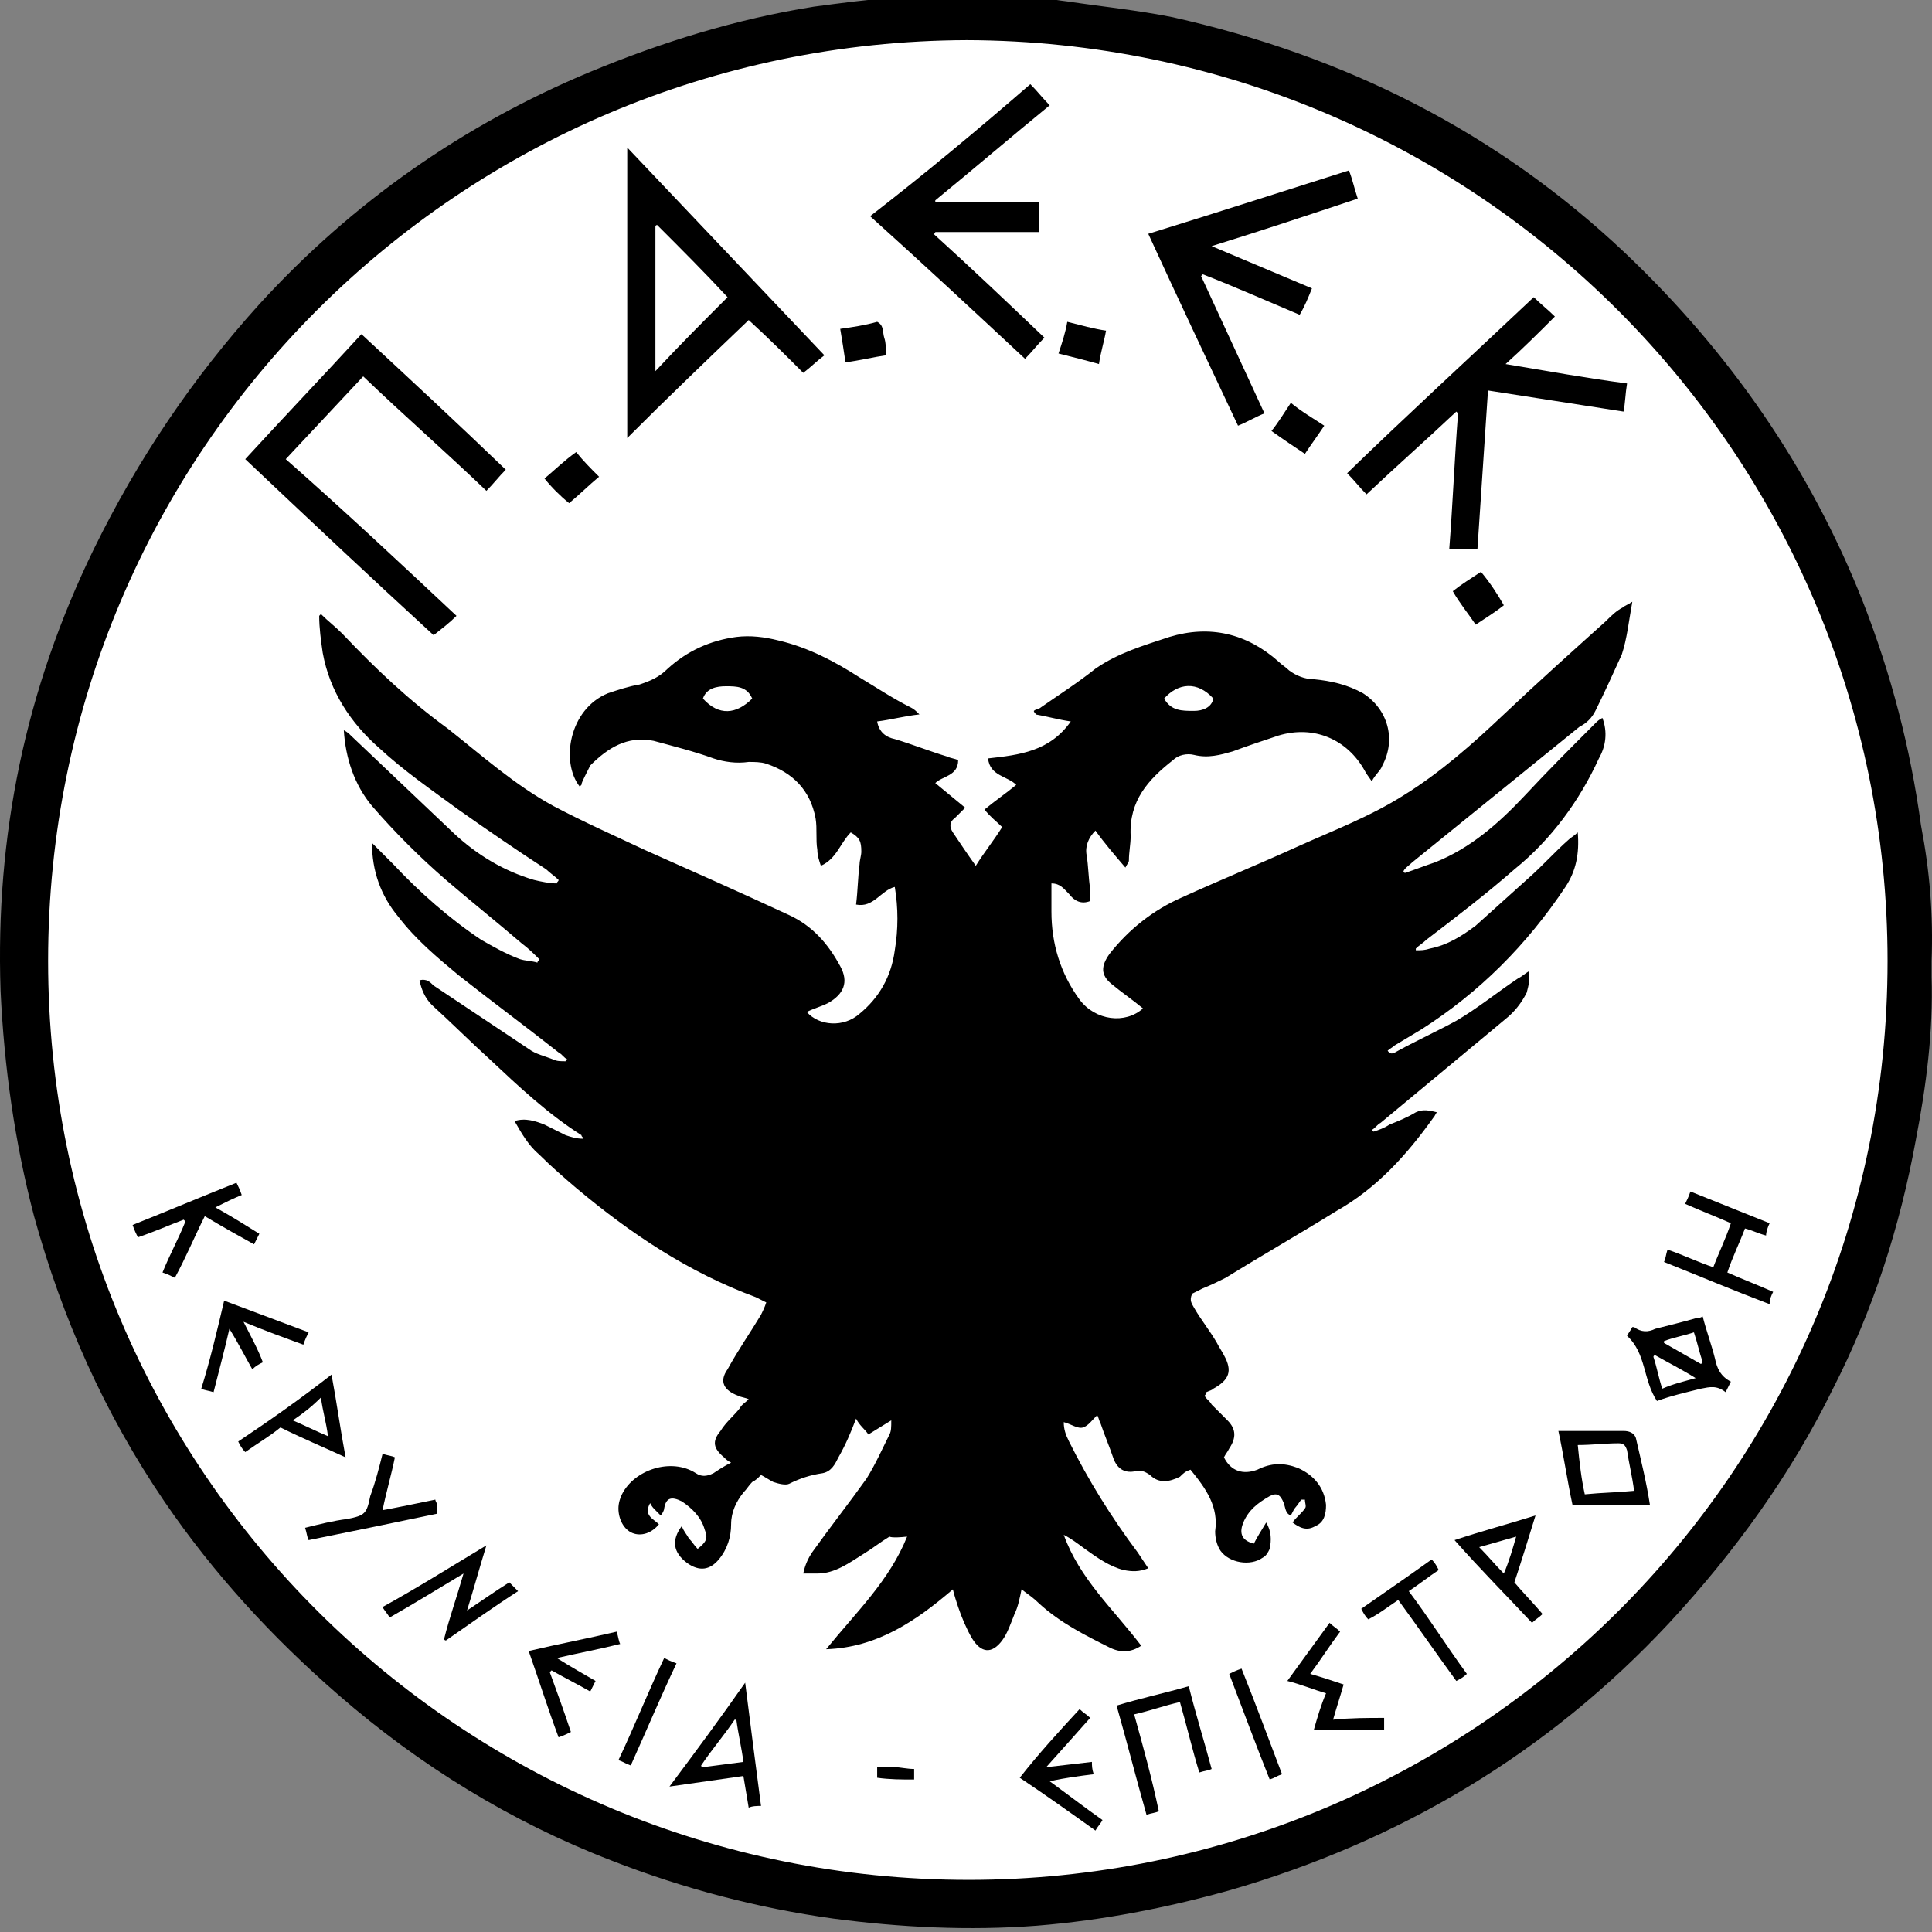 <svg width="50" height="50" viewBox="0 0 50 50" fill="none" xmlns="http://www.w3.org/2000/svg">
<rect x="0" y="0" width="50" height="50" fill="#808080" stroke="none"/>
<g clip-path="url(#clip0)">
<ellipse cx="25.161" cy="25.005" rx="24.599" ry="24.603" fill="white"/>
<path d="M49.989 24.868C49.989 25.005 49.989 25.141 49.989 25.278C50.034 26.69 49.852 28.103 49.579 29.515C49.169 31.748 48.485 33.889 47.438 35.939C46.344 38.172 44.886 40.177 43.201 41.999C40.058 45.371 36.231 47.649 31.812 48.924C30.172 49.38 28.532 49.699 26.847 49.836C25.07 49.972 23.294 49.881 21.563 49.653C19.604 49.38 17.691 48.879 15.823 48.15C13.226 47.148 10.857 45.69 8.762 43.867C7.031 42.364 5.527 40.723 4.252 38.855C2.703 36.577 1.61 34.117 0.881 31.474C0.38 29.561 0.106 27.602 0.015 25.642C-0.121 21.633 0.653 17.851 2.43 14.206C3.569 11.883 4.981 9.787 6.712 7.873C9.126 5.231 11.996 3.226 15.276 1.859C17.144 1.085 19.057 0.492 21.061 0.173C21.745 0.082 22.428 -0.009 23.066 -0.055C24.205 -0.1 25.344 -0.1 26.483 -0.1C26.847 -0.1 27.211 -0.009 27.621 0.037C28.532 0.173 29.444 0.264 30.355 0.447C34.819 1.449 38.737 3.408 42.062 6.552C44.75 9.103 46.845 12.111 48.212 15.573C48.941 17.441 49.442 19.355 49.715 21.36C49.943 22.544 50.034 23.683 49.989 24.868ZM25.025 1.039C11.905 1.085 1.245 11.655 1.245 24.868C1.245 38.081 11.951 48.651 25.07 48.651C38.053 48.651 48.85 38.172 48.85 24.868C48.85 11.791 38.281 1.085 25.025 1.039Z" fill="black"/>
<path d="M23.02 39.767C22.793 39.903 22.565 40.085 22.337 40.222C21.973 40.45 21.608 40.723 21.153 40.723C21.016 40.723 20.925 40.723 20.788 40.723C20.834 40.495 20.925 40.313 21.016 40.177C21.471 39.539 21.973 38.901 22.428 38.263C22.656 37.898 22.838 37.488 23.02 37.124C23.066 37.033 23.066 36.942 23.066 36.759C22.838 36.896 22.701 36.987 22.474 37.124C22.383 36.987 22.246 36.896 22.155 36.714C22.018 37.078 21.881 37.397 21.699 37.716C21.608 37.898 21.517 38.081 21.289 38.126C20.97 38.172 20.697 38.263 20.424 38.4C20.333 38.445 20.15 38.4 20.014 38.354C19.923 38.309 19.786 38.217 19.695 38.172C19.604 38.263 19.558 38.309 19.467 38.354C19.376 38.445 19.33 38.536 19.239 38.627C19.057 38.855 18.921 39.129 18.921 39.448C18.921 39.767 18.829 40.086 18.602 40.359C18.374 40.632 18.101 40.678 17.782 40.45C17.417 40.177 17.372 39.858 17.645 39.493C17.691 39.63 17.782 39.721 17.827 39.812C17.918 39.903 17.964 39.994 18.055 40.085C18.283 39.903 18.328 39.812 18.237 39.584C18.146 39.265 17.918 39.038 17.645 38.855C17.372 38.719 17.235 38.764 17.189 39.038C17.189 39.083 17.144 39.174 17.098 39.22C17.053 39.174 17.007 39.129 16.962 39.083C16.916 39.038 16.87 38.992 16.825 38.901C16.643 39.22 16.916 39.311 17.053 39.448C16.87 39.675 16.597 39.767 16.369 39.675C16.142 39.584 16.005 39.311 16.005 39.038C16.005 38.901 16.05 38.764 16.096 38.673C16.415 38.035 17.372 37.716 18.009 38.126C18.146 38.217 18.283 38.217 18.465 38.126C18.602 38.035 18.738 37.944 18.921 37.853C18.829 37.807 18.784 37.762 18.738 37.716C18.465 37.488 18.419 37.306 18.647 37.033C18.784 36.805 19.012 36.623 19.148 36.441C19.194 36.349 19.285 36.304 19.376 36.213C19.285 36.167 19.194 36.167 19.103 36.122C18.738 35.985 18.602 35.757 18.829 35.438C19.103 34.937 19.422 34.481 19.695 34.026C19.74 33.935 19.786 33.843 19.831 33.707C19.74 33.661 19.649 33.616 19.558 33.57C17.827 32.932 16.324 31.93 14.912 30.745C14.593 30.472 14.274 30.198 13.955 29.88C13.682 29.652 13.499 29.333 13.317 29.014C13.591 28.923 13.864 29.014 14.092 29.105C14.274 29.196 14.456 29.287 14.638 29.378C14.775 29.424 14.912 29.47 15.094 29.47C15.094 29.424 15.048 29.424 15.048 29.378C14.183 28.832 13.408 28.103 12.68 27.419C12.178 26.964 11.677 26.462 11.176 26.007C10.994 25.825 10.903 25.597 10.857 25.369C11.04 25.323 11.131 25.415 11.222 25.506C12.042 26.052 12.862 26.599 13.682 27.146C13.864 27.283 14.092 27.328 14.319 27.419C14.411 27.465 14.502 27.465 14.638 27.465C14.638 27.465 14.638 27.419 14.684 27.419C14.593 27.374 14.547 27.283 14.456 27.237C13.591 26.554 12.725 25.916 11.86 25.232C11.313 24.777 10.766 24.321 10.311 23.729C9.855 23.182 9.627 22.544 9.627 21.815C9.81 21.997 9.992 22.18 10.174 22.362C10.857 23.091 11.632 23.774 12.452 24.321C12.771 24.503 13.089 24.686 13.454 24.822C13.591 24.868 13.773 24.868 13.909 24.913C13.909 24.868 13.955 24.868 13.955 24.822C13.818 24.686 13.682 24.549 13.499 24.412C12.862 23.865 12.178 23.319 11.541 22.772C10.857 22.18 10.22 21.542 9.627 20.858C9.172 20.312 8.944 19.628 8.898 18.899C8.99 18.945 9.035 18.99 9.081 19.036C9.992 19.902 10.857 20.722 11.768 21.587C12.361 22.134 13.044 22.544 13.818 22.772C14.001 22.817 14.228 22.863 14.411 22.863C14.411 22.817 14.456 22.817 14.456 22.772C14.365 22.681 14.228 22.59 14.137 22.499C13.363 21.997 12.634 21.496 11.86 20.95C11.176 20.448 10.447 19.947 9.81 19.355C9.081 18.717 8.534 17.897 8.352 16.895C8.306 16.576 8.261 16.257 8.261 15.938L8.306 15.892C8.488 16.074 8.671 16.211 8.853 16.393C9.718 17.305 10.584 18.125 11.586 18.854C12.452 19.537 13.317 20.312 14.319 20.858C15.094 21.268 15.914 21.633 16.688 21.997C17.918 22.544 19.148 23.091 20.424 23.683C21.016 23.957 21.426 24.412 21.745 25.005C21.973 25.415 21.836 25.733 21.426 25.961C21.244 26.052 21.061 26.098 20.879 26.189C21.198 26.554 21.836 26.599 22.246 26.235C22.747 25.825 23.066 25.278 23.157 24.594C23.248 24.048 23.248 23.501 23.157 22.954C22.793 23.045 22.61 23.501 22.155 23.41C22.2 23.045 22.2 22.726 22.246 22.362C22.246 22.271 22.291 22.134 22.291 22.043C22.291 21.77 22.246 21.678 22.018 21.542C21.745 21.815 21.654 22.225 21.244 22.407C21.198 22.271 21.153 22.134 21.153 21.997C21.107 21.724 21.153 21.451 21.107 21.177C20.97 20.448 20.515 19.993 19.831 19.765C19.695 19.719 19.513 19.719 19.376 19.719C19.057 19.765 18.738 19.719 18.465 19.628C17.964 19.446 17.417 19.309 16.916 19.173C16.233 19.036 15.732 19.355 15.276 19.81C15.23 19.902 15.185 19.993 15.139 20.084C15.094 20.175 15.048 20.266 15.048 20.312L15.003 20.357C14.502 19.719 14.729 18.352 15.732 17.942C16.005 17.851 16.278 17.76 16.552 17.715C16.825 17.623 17.053 17.532 17.28 17.305C17.782 16.849 18.374 16.576 19.057 16.484C19.422 16.439 19.786 16.484 20.15 16.576C20.925 16.758 21.608 17.122 22.246 17.532C22.701 17.806 23.111 18.079 23.567 18.307C23.658 18.352 23.704 18.398 23.795 18.489C23.385 18.535 23.066 18.626 22.701 18.671C22.747 18.945 22.929 19.081 23.157 19.127C23.613 19.264 24.068 19.446 24.524 19.583C24.615 19.628 24.706 19.628 24.797 19.674C24.797 20.084 24.387 20.084 24.205 20.266C24.478 20.494 24.706 20.676 24.979 20.904C24.888 20.995 24.797 21.086 24.706 21.177C24.569 21.268 24.569 21.405 24.66 21.542C24.843 21.815 25.025 22.088 25.253 22.407C25.48 22.043 25.708 21.77 25.936 21.405C25.799 21.268 25.617 21.132 25.48 20.95C25.754 20.722 26.027 20.539 26.3 20.312C26.073 20.084 25.617 20.084 25.571 19.628C26.391 19.537 27.166 19.446 27.712 18.671C27.394 18.626 27.075 18.535 26.801 18.489C26.801 18.444 26.756 18.444 26.756 18.398C26.801 18.352 26.892 18.352 26.938 18.307C27.394 17.988 27.895 17.669 28.35 17.305C28.942 16.895 29.58 16.712 30.264 16.484C31.311 16.166 32.268 16.393 33.088 17.122C33.179 17.213 33.27 17.259 33.361 17.35C33.543 17.487 33.771 17.578 33.999 17.578C34.455 17.623 34.864 17.715 35.275 17.942C35.912 18.352 36.14 19.127 35.776 19.81C35.73 19.947 35.593 20.038 35.502 20.221C35.411 20.084 35.366 20.038 35.32 19.947C34.864 19.127 33.999 18.762 33.088 19.036C32.678 19.173 32.268 19.309 31.904 19.446C31.585 19.537 31.266 19.628 30.901 19.537C30.719 19.491 30.491 19.537 30.355 19.674C29.717 20.175 29.216 20.722 29.261 21.633C29.261 21.861 29.216 22.043 29.216 22.271C29.216 22.316 29.17 22.362 29.125 22.453C28.851 22.134 28.578 21.815 28.35 21.496C28.168 21.678 28.077 21.906 28.122 22.134C28.168 22.407 28.168 22.726 28.214 23C28.214 23.091 28.214 23.228 28.214 23.319C27.986 23.41 27.804 23.319 27.667 23.136C27.53 23 27.439 22.863 27.211 22.863C27.211 23.091 27.211 23.364 27.211 23.592C27.211 24.412 27.439 25.187 27.94 25.87C28.35 26.417 29.125 26.508 29.58 26.098C29.307 25.87 29.034 25.688 28.76 25.46C28.487 25.232 28.487 25.005 28.715 24.686C29.216 24.048 29.854 23.547 30.582 23.228C31.585 22.772 32.587 22.362 33.589 21.906C34.5 21.496 35.457 21.132 36.322 20.585C37.279 19.993 38.099 19.264 38.919 18.489C39.784 17.669 40.65 16.895 41.561 16.074C41.698 15.938 41.834 15.801 42.017 15.71C42.062 15.664 42.108 15.664 42.244 15.573C42.153 16.074 42.108 16.53 41.971 16.94C41.743 17.441 41.516 17.942 41.288 18.398C41.197 18.58 41.06 18.717 40.878 18.808C39.42 19.993 38.008 21.132 36.55 22.316C36.459 22.407 36.368 22.453 36.322 22.544C36.322 22.544 36.322 22.59 36.368 22.59C36.641 22.499 36.869 22.407 37.142 22.316C38.053 21.952 38.782 21.314 39.465 20.585C40.058 19.947 40.696 19.309 41.288 18.717C41.333 18.671 41.379 18.626 41.47 18.58C41.607 18.945 41.561 19.309 41.379 19.628C40.878 20.722 40.149 21.724 39.192 22.499C38.463 23.136 37.689 23.729 36.914 24.321C36.823 24.412 36.732 24.458 36.641 24.549V24.594C36.778 24.594 36.869 24.594 37.006 24.549C37.461 24.458 37.826 24.23 38.19 23.957C38.645 23.547 39.101 23.136 39.557 22.726C39.921 22.407 40.24 22.043 40.604 21.724C40.65 21.678 40.741 21.633 40.832 21.542C40.878 22.088 40.787 22.544 40.513 22.954C39.511 24.458 38.281 25.688 36.778 26.645C36.55 26.781 36.322 26.918 36.094 27.055C36.049 27.1 35.958 27.146 35.912 27.191C36.003 27.328 36.094 27.237 36.186 27.191C36.687 26.918 37.188 26.69 37.689 26.417C38.236 26.098 38.737 25.688 39.283 25.323C39.374 25.278 39.42 25.232 39.557 25.141C39.602 25.369 39.557 25.506 39.511 25.688C39.374 25.961 39.192 26.189 38.964 26.371C37.871 27.283 36.823 28.148 35.73 29.059C35.639 29.105 35.593 29.196 35.502 29.242L35.548 29.287C35.684 29.242 35.821 29.196 35.958 29.105C36.186 29.014 36.413 28.923 36.641 28.786C36.823 28.695 37.006 28.741 37.188 28.786C37.142 28.832 37.142 28.877 37.097 28.923C36.413 29.88 35.639 30.745 34.591 31.338C33.635 31.93 32.678 32.477 31.721 33.069C31.539 33.16 31.357 33.251 31.129 33.342C31.038 33.388 30.947 33.433 30.856 33.479C30.765 33.661 30.856 33.752 30.901 33.843C31.084 34.162 31.311 34.436 31.494 34.755C31.539 34.846 31.63 34.983 31.676 35.074C31.904 35.484 31.812 35.712 31.402 35.939C31.357 35.985 31.311 35.985 31.22 36.03C31.22 36.03 31.22 36.076 31.175 36.122C31.22 36.213 31.311 36.258 31.357 36.349C31.494 36.486 31.63 36.623 31.767 36.759C31.995 36.987 31.995 37.215 31.812 37.488C31.767 37.58 31.721 37.625 31.676 37.716C31.858 38.081 32.177 38.172 32.541 38.035C32.906 37.853 33.225 37.853 33.589 37.99C33.999 38.172 34.272 38.491 34.318 38.946C34.318 39.174 34.272 39.402 34.044 39.493C33.817 39.63 33.635 39.539 33.452 39.402C33.543 39.265 33.68 39.174 33.771 39.038C33.817 38.992 33.771 38.901 33.771 38.81C33.726 38.81 33.726 38.81 33.68 38.81C33.635 38.855 33.589 38.946 33.543 38.992C33.498 39.038 33.452 39.129 33.407 39.22C33.27 39.174 33.27 39.038 33.225 38.901C33.133 38.673 33.042 38.627 32.86 38.719C32.541 38.901 32.313 39.083 32.177 39.402C32.086 39.63 32.086 39.858 32.45 39.949C32.541 39.767 32.632 39.63 32.769 39.402C32.906 39.63 32.906 39.858 32.86 40.085C32.815 40.177 32.769 40.268 32.678 40.313C32.359 40.541 31.812 40.45 31.585 40.131C31.494 39.994 31.448 39.812 31.448 39.63C31.539 38.992 31.22 38.536 30.81 38.035C30.674 38.081 30.628 38.126 30.537 38.217C30.264 38.354 29.99 38.4 29.762 38.172C29.626 38.081 29.535 38.035 29.352 38.081C29.079 38.126 28.897 37.99 28.806 37.716C28.715 37.443 28.578 37.124 28.487 36.851C28.441 36.759 28.441 36.714 28.396 36.623C28.259 36.759 28.168 36.896 28.031 36.942C27.895 36.987 27.712 36.851 27.53 36.805C27.53 36.987 27.576 37.124 27.667 37.306C28.168 38.309 28.76 39.265 29.444 40.177C29.535 40.313 29.626 40.45 29.717 40.587C29.489 40.678 29.307 40.678 29.079 40.632C28.715 40.541 28.396 40.313 28.077 40.085C27.895 39.949 27.712 39.812 27.53 39.721C27.94 40.86 28.806 41.635 29.535 42.591C29.261 42.774 28.988 42.774 28.715 42.637C28.077 42.318 27.439 41.999 26.892 41.498C26.756 41.361 26.619 41.27 26.437 41.133C26.391 41.361 26.346 41.589 26.255 41.771C26.164 41.999 26.073 42.272 25.936 42.455C25.663 42.819 25.389 42.774 25.161 42.409C25.025 42.181 24.888 41.862 24.797 41.589C24.751 41.452 24.706 41.316 24.66 41.133C23.704 41.953 22.701 42.637 21.38 42.682C22.155 41.726 23.02 40.906 23.476 39.767C23.066 39.812 23.02 39.767 23.02 39.767ZM30.127 18.079C30.309 18.398 30.582 18.398 30.901 18.398C31.129 18.398 31.357 18.307 31.402 18.079C30.992 17.623 30.491 17.669 30.127 18.079ZM19.467 18.079C19.33 17.76 19.057 17.76 18.784 17.76C18.556 17.76 18.283 17.806 18.192 18.079C18.602 18.535 19.057 18.489 19.467 18.079Z" fill="black"/>
<path d="M16.233 3.818C17.964 5.641 19.649 7.418 21.335 9.195C21.153 9.331 20.97 9.513 20.788 9.65C20.333 9.195 19.877 8.739 19.376 8.283C18.328 9.286 17.28 10.288 16.233 11.336C16.233 8.83 16.233 6.37 16.233 3.818ZM16.962 9.605C17.599 8.921 18.192 8.329 18.829 7.691C18.237 7.053 17.645 6.461 17.007 5.823C17.007 5.823 16.962 5.823 16.962 5.869C16.962 7.053 16.962 8.283 16.962 9.605Z" fill="black"/>
<path d="M11.814 15.938C11.632 16.12 11.45 16.257 11.222 16.439C9.582 14.935 7.987 13.432 6.347 11.883C7.35 10.789 8.352 9.741 9.354 8.648C10.63 9.832 11.86 10.971 13.089 12.156C12.907 12.338 12.771 12.521 12.588 12.703C11.541 11.7 10.447 10.744 9.4 9.741C8.716 10.47 8.078 11.154 7.395 11.883C8.898 13.204 10.356 14.571 11.814 15.938Z" fill="black"/>
<path d="M39.693 7.691C39.876 7.873 40.058 8.01 40.24 8.192C39.83 8.602 39.42 9.012 38.964 9.422C40.058 9.605 41.06 9.787 42.108 9.924C42.062 10.197 42.062 10.425 42.017 10.652C40.832 10.47 39.693 10.288 38.509 10.106C38.418 11.473 38.327 12.839 38.236 14.206C38.008 14.206 37.78 14.206 37.507 14.206C37.598 13.022 37.643 11.883 37.734 10.698L37.689 10.652C36.914 11.382 36.14 12.065 35.366 12.794C35.183 12.612 35.047 12.429 34.864 12.247C36.413 10.744 38.053 9.24 39.693 7.691Z" fill="black"/>
<path d="M34.91 4.411C35.001 4.638 35.047 4.866 35.138 5.14C33.908 5.55 32.678 5.96 31.357 6.37C32.222 6.734 33.088 7.099 33.953 7.463C33.862 7.691 33.771 7.919 33.635 8.147C32.769 7.782 31.949 7.418 31.129 7.099L31.084 7.144C31.357 7.737 31.63 8.329 31.904 8.921C32.177 9.513 32.45 10.106 32.724 10.698C32.496 10.789 32.268 10.926 32.04 11.017C31.266 9.377 30.491 7.737 29.717 6.051C31.494 5.504 33.179 4.957 34.91 4.411Z" fill="black"/>
<path d="M26.665 2.178C26.847 2.36 26.984 2.542 27.166 2.725C26.164 3.545 25.207 4.365 24.205 5.185V5.231C25.116 5.231 25.981 5.231 26.892 5.231C26.892 5.504 26.892 5.732 26.892 6.005C25.981 6.005 25.07 6.005 24.205 6.005C24.205 6.005 24.205 6.051 24.159 6.051C25.116 6.916 26.073 7.828 27.029 8.739C26.847 8.921 26.71 9.103 26.528 9.286C25.207 8.055 23.886 6.825 22.519 5.595C23.931 4.502 25.298 3.363 26.665 2.178Z" fill="black"/>
<path d="M42.108 34.572C42.153 34.481 42.199 34.436 42.244 34.345C42.29 34.345 42.29 34.345 42.29 34.345C42.472 34.481 42.654 34.481 42.837 34.39C43.201 34.299 43.565 34.208 43.884 34.117C43.93 34.117 43.975 34.117 44.066 34.071C44.158 34.436 44.294 34.8 44.385 35.165C44.431 35.393 44.522 35.62 44.795 35.757C44.75 35.848 44.704 35.939 44.659 36.03C44.431 35.848 44.249 35.894 44.021 35.939C43.657 36.03 43.246 36.122 42.882 36.258C42.518 35.712 42.609 35.028 42.108 34.572ZM43.884 35.666C43.52 35.438 43.155 35.256 42.837 35.074C42.837 35.074 42.791 35.074 42.791 35.119C42.882 35.393 42.928 35.666 43.019 35.939C43.338 35.803 43.565 35.757 43.884 35.666ZM43.064 34.709V34.755C43.383 34.937 43.702 35.119 44.021 35.301L44.066 35.256C43.975 34.983 43.93 34.755 43.839 34.481C43.565 34.572 43.292 34.618 43.064 34.709Z" fill="black"/>
<path d="M19.285 43.548C19.422 44.642 19.558 45.69 19.695 46.737C19.604 46.737 19.467 46.737 19.376 46.783C19.33 46.51 19.285 46.236 19.239 45.963C18.602 46.054 17.964 46.145 17.326 46.236C18.009 45.325 18.647 44.459 19.285 43.548ZM19.057 44.505H19.012C18.738 44.915 18.419 45.279 18.146 45.69C18.146 45.69 18.146 45.735 18.192 45.735C18.556 45.69 18.875 45.644 19.239 45.598C19.194 45.234 19.103 44.869 19.057 44.505Z" fill="black"/>
<path d="M43.064 32.659C43.11 32.568 43.11 32.477 43.155 32.34C43.565 32.477 43.93 32.659 44.34 32.796C44.477 32.431 44.659 32.067 44.795 31.657C44.385 31.474 44.021 31.338 43.611 31.155C43.657 31.064 43.702 30.973 43.748 30.836C44.431 31.11 45.114 31.383 45.798 31.657C45.752 31.748 45.706 31.884 45.706 31.975C45.524 31.93 45.342 31.839 45.16 31.793C45.023 32.158 44.841 32.522 44.704 32.932C45.114 33.114 45.479 33.251 45.889 33.433C45.843 33.525 45.798 33.616 45.798 33.752C44.841 33.388 43.975 33.023 43.064 32.659Z" fill="black"/>
<path d="M31.357 45.781C31.266 45.826 31.175 45.826 31.038 45.872C30.856 45.279 30.719 44.687 30.537 44.049C30.127 44.141 29.762 44.277 29.352 44.368C29.58 45.188 29.808 46.008 29.99 46.874C29.899 46.92 29.808 46.92 29.671 46.965C29.398 46.008 29.17 45.097 28.897 44.141C29.489 43.958 30.127 43.822 30.765 43.639C30.947 44.368 31.175 45.097 31.357 45.781Z" fill="black"/>
<path d="M12.588 39.994C12.406 40.587 12.27 41.088 12.087 41.68C12.497 41.407 12.816 41.179 13.181 40.951C13.272 41.042 13.317 41.088 13.408 41.179C12.771 41.589 12.133 42.045 11.541 42.455C11.541 42.455 11.495 42.455 11.495 42.409C11.632 41.862 11.814 41.361 11.996 40.723C11.313 41.133 10.721 41.498 10.083 41.862C10.037 41.771 9.946 41.68 9.901 41.589C10.812 41.088 11.677 40.541 12.588 39.994Z" fill="black"/>
<path d="M42.7 38.946C42.017 38.946 41.379 38.946 40.696 38.946C40.559 38.309 40.468 37.671 40.331 37.033C40.422 37.033 40.468 37.033 40.513 37.033C41.014 37.033 41.516 37.033 42.017 37.033C42.153 37.033 42.29 37.078 42.336 37.215C42.472 37.807 42.609 38.354 42.7 38.946ZM41.014 38.673C41.47 38.627 41.834 38.627 42.29 38.582C42.244 38.217 42.153 37.853 42.108 37.534C42.062 37.397 42.017 37.352 41.88 37.352C41.561 37.352 41.197 37.397 40.832 37.397C40.878 37.853 40.923 38.263 41.014 38.673Z" fill="black"/>
<path d="M5.3 31.474C5.026 32.021 4.799 32.568 4.525 33.069C4.434 33.023 4.343 32.978 4.206 32.932C4.389 32.477 4.616 32.067 4.799 31.611L4.753 31.565C4.389 31.702 3.979 31.884 3.569 32.021C3.523 31.93 3.477 31.839 3.432 31.702C4.343 31.338 5.209 30.973 6.12 30.609C6.165 30.7 6.211 30.791 6.256 30.927C6.029 31.019 5.846 31.11 5.573 31.247C5.983 31.474 6.347 31.702 6.712 31.93C6.666 32.021 6.621 32.112 6.575 32.203C6.165 31.975 5.755 31.748 5.3 31.474Z" fill="black"/>
<path d="M37.643 39.858C38.327 39.63 39.01 39.448 39.739 39.22C39.557 39.812 39.374 40.404 39.192 40.951C39.42 41.224 39.693 41.498 39.921 41.771C39.83 41.862 39.739 41.908 39.648 41.999C39.01 41.316 38.327 40.632 37.643 39.858ZM39.238 39.767C38.919 39.858 38.6 39.949 38.281 40.04C38.509 40.268 38.691 40.495 38.919 40.723C39.056 40.404 39.147 40.085 39.238 39.767Z" fill="black"/>
<path d="M8.58 35.575C8.716 36.304 8.807 36.987 8.944 37.716C8.352 37.443 7.805 37.215 7.258 36.942C6.985 37.169 6.666 37.352 6.347 37.58C6.256 37.488 6.211 37.397 6.165 37.306C6.985 36.759 7.76 36.213 8.58 35.575ZM7.577 36.759C7.896 36.896 8.17 37.033 8.488 37.169C8.443 36.805 8.352 36.532 8.306 36.167C8.078 36.395 7.851 36.577 7.577 36.759Z" fill="black"/>
<path d="M27.94 44.232C28.031 44.323 28.122 44.368 28.214 44.459C27.849 44.869 27.485 45.279 27.075 45.735C27.485 45.69 27.849 45.644 28.259 45.598C28.259 45.69 28.259 45.781 28.305 45.917C27.94 45.963 27.576 46.008 27.166 46.1C27.667 46.464 28.077 46.783 28.532 47.102C28.487 47.193 28.396 47.284 28.35 47.375C27.712 46.92 27.075 46.464 26.391 46.008C26.892 45.371 27.394 44.824 27.94 44.232Z" fill="black"/>
<path d="M5.801 33.661C6.53 33.935 7.258 34.208 7.987 34.481C7.942 34.572 7.896 34.664 7.851 34.8C7.35 34.618 6.849 34.436 6.302 34.208C6.484 34.572 6.666 34.891 6.803 35.256C6.712 35.301 6.621 35.347 6.53 35.438C6.347 35.119 6.165 34.755 5.937 34.39C5.801 34.983 5.664 35.484 5.527 36.03C5.391 35.985 5.3 35.985 5.209 35.939C5.436 35.21 5.619 34.436 5.801 33.661Z" fill="black"/>
<path d="M15.959 42.227C16.005 42.364 16.005 42.455 16.05 42.546C15.504 42.682 15.003 42.774 14.411 42.91C14.775 43.138 15.094 43.32 15.413 43.503C15.367 43.594 15.322 43.685 15.276 43.776C14.957 43.594 14.593 43.411 14.274 43.229L14.228 43.275C14.411 43.776 14.593 44.277 14.775 44.824C14.684 44.869 14.593 44.915 14.456 44.961C14.183 44.232 13.955 43.503 13.682 42.728C14.456 42.546 15.185 42.409 15.959 42.227Z" fill="black"/>
<path d="M35.821 44.459C35.821 44.55 35.821 44.642 35.821 44.778C35.229 44.778 34.637 44.778 33.999 44.778C34.09 44.459 34.181 44.141 34.318 43.822C33.999 43.73 33.68 43.594 33.316 43.503C33.68 43.001 34.044 42.5 34.409 41.999C34.5 42.09 34.591 42.136 34.682 42.227C34.409 42.591 34.181 42.956 33.908 43.32C34.227 43.411 34.5 43.503 34.773 43.594C34.682 43.913 34.591 44.186 34.5 44.505C34.956 44.459 35.411 44.459 35.821 44.459Z" fill="black"/>
<path d="M9.901 37.625C10.037 37.671 10.128 37.671 10.22 37.716C10.128 38.172 9.992 38.627 9.901 39.083C10.402 38.992 10.812 38.901 11.267 38.81C11.267 38.855 11.313 38.901 11.313 38.946C11.313 38.992 11.313 39.083 11.313 39.174C10.22 39.402 9.126 39.63 7.987 39.858C7.942 39.767 7.942 39.675 7.896 39.539C8.261 39.448 8.625 39.356 8.99 39.311C9.445 39.22 9.491 39.174 9.582 38.719C9.718 38.354 9.81 37.99 9.901 37.625Z" fill="black"/>
<path d="M37.962 43.32C37.871 43.411 37.78 43.457 37.689 43.503C37.188 42.819 36.687 42.09 36.186 41.407C35.912 41.589 35.684 41.771 35.411 41.908C35.32 41.817 35.275 41.726 35.229 41.635C35.821 41.224 36.413 40.814 37.051 40.359C37.142 40.45 37.188 40.541 37.233 40.632C36.96 40.814 36.732 40.997 36.459 41.179C37.006 41.908 37.461 42.637 37.962 43.32Z" fill="black"/>
<path d="M16.324 45.69C16.187 45.644 16.142 45.598 16.005 45.553C16.415 44.687 16.779 43.776 17.189 42.91C17.28 42.956 17.372 43.001 17.508 43.047C17.098 43.913 16.734 44.778 16.324 45.69Z" fill="black"/>
<path d="M33.179 45.917C33.042 45.963 32.997 46.008 32.86 46.054C32.496 45.143 32.177 44.277 31.812 43.32C31.904 43.275 31.995 43.229 32.131 43.184C32.496 44.095 32.815 44.961 33.179 45.917Z" fill="black"/>
<path d="M14.092 12.384C14.365 12.156 14.593 11.928 14.912 11.7C15.094 11.928 15.276 12.111 15.504 12.338C15.23 12.566 15.003 12.794 14.729 13.022C14.502 12.839 14.274 12.612 14.092 12.384Z" fill="black"/>
<path d="M38.327 14.799C38.554 15.072 38.737 15.345 38.919 15.664C38.691 15.847 38.463 15.983 38.19 16.166C38.008 15.892 37.78 15.619 37.598 15.3C37.826 15.118 38.053 14.981 38.327 14.799Z" fill="black"/>
<path d="M22.701 8.329C22.884 8.42 22.838 8.602 22.884 8.739C22.929 8.876 22.929 9.012 22.929 9.195C22.61 9.24 22.246 9.331 21.881 9.377C21.836 9.058 21.79 8.784 21.745 8.511C22.064 8.466 22.383 8.42 22.701 8.329Z" fill="black"/>
<path d="M27.621 8.329C27.986 8.42 28.305 8.511 28.624 8.557C28.578 8.83 28.487 9.103 28.441 9.422C28.122 9.331 27.758 9.24 27.394 9.149C27.485 8.876 27.576 8.602 27.621 8.329Z" fill="black"/>
<path d="M34.272 11.017C34.09 11.29 33.953 11.473 33.771 11.746C33.498 11.564 33.225 11.382 32.906 11.154C33.088 10.926 33.225 10.698 33.407 10.425C33.68 10.652 33.999 10.835 34.272 11.017Z" fill="black"/>
<path d="M22.701 46.008C22.701 45.917 22.701 45.826 22.701 45.735C22.884 45.735 23.02 45.735 23.157 45.735C23.294 45.735 23.476 45.781 23.658 45.781C23.658 45.872 23.658 45.963 23.658 46.054C23.339 46.054 23.02 46.054 22.701 46.008Z" fill="black"/>
</g>
<defs>
<clipPath id="clip0">
<rect width="50" height="50" fill="white"/>
</clipPath>
</defs>
</svg>
